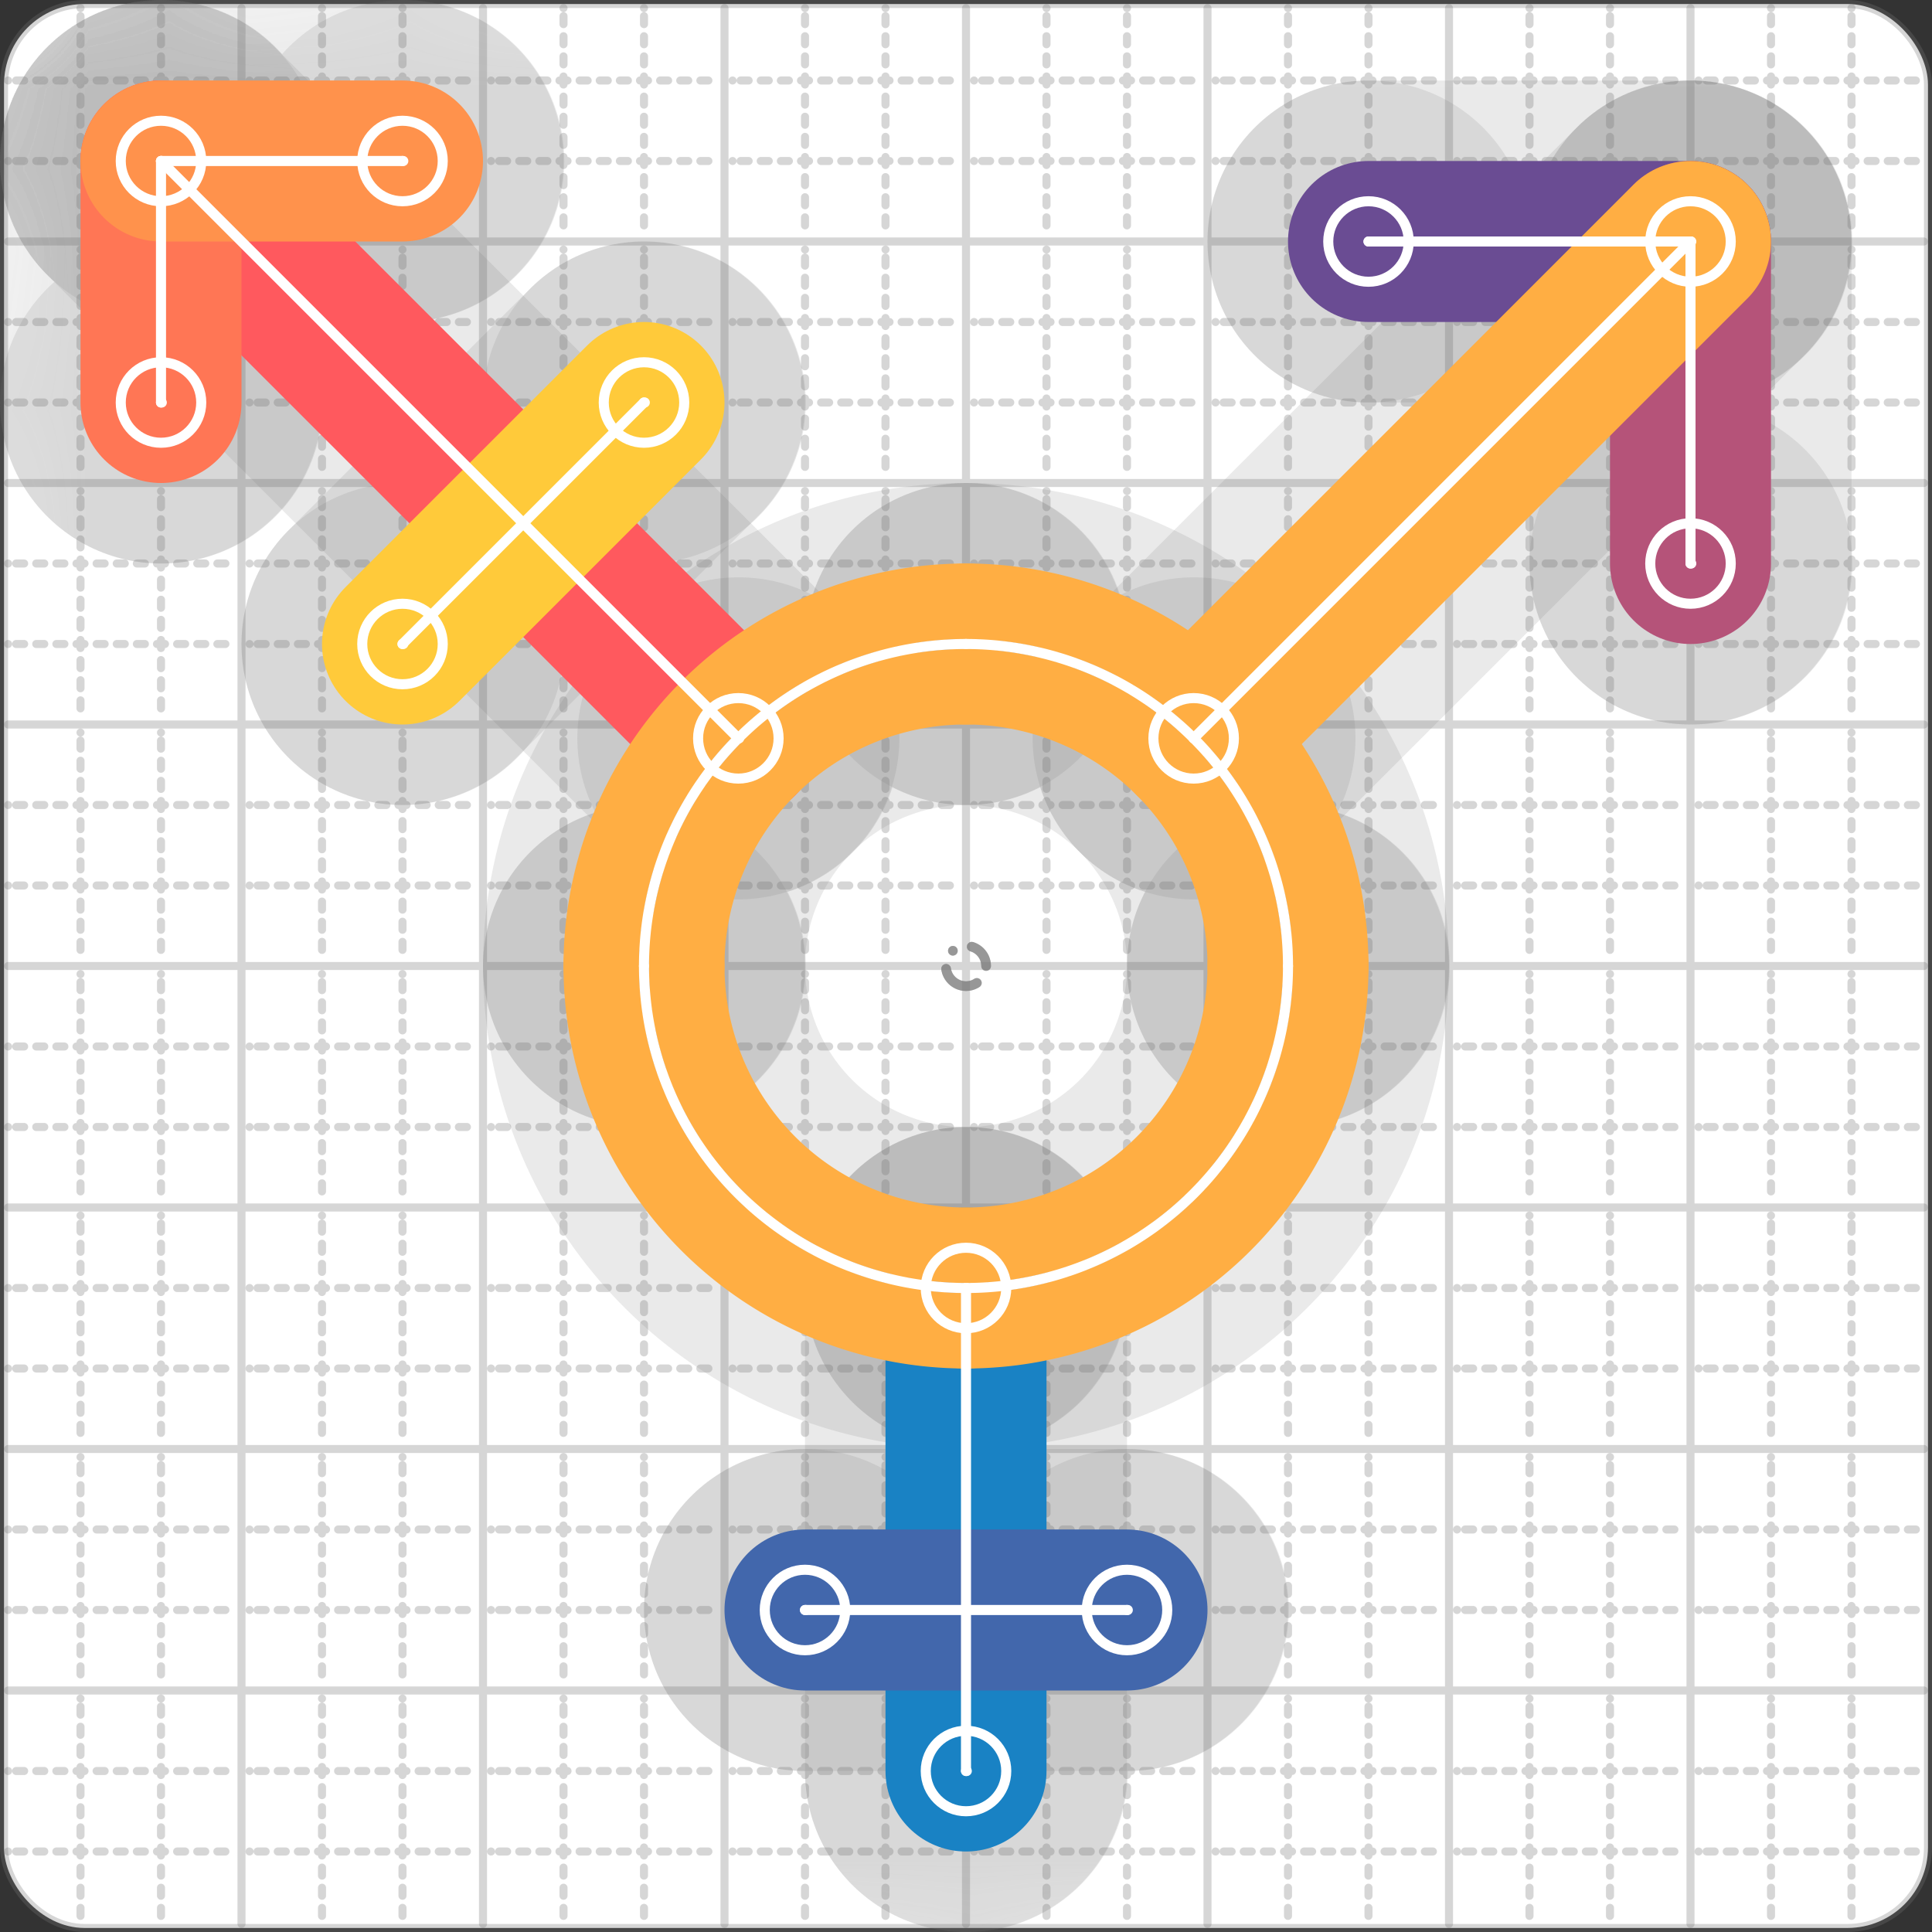 <svg xmlns="http://www.w3.org/2000/svg" width="24" height="24" viewBox="0 0 24 24" fill="none" stroke="currentColor" stroke-width="2" stroke-linecap="round" stroke-linejoin="round"><rect x="0" y="0" width="24" height="24" fill="#333333" stroke="none"/><style>
  @media screen and (prefers-color-scheme: light) {
    .svg-preview-grid-rect { fill: none }
  }
  @media screen and (prefers-color-scheme: dark) {
    .svg-preview-grid-rect { fill: none }
    .svg
    .svg-preview-grid-group,
    .svg-preview-radii-group,
    .svg-preview-shadow-mask-group,
    .svg-preview-shadow-group {
      stroke: #fff;
    }
  }
</style><g class="svg-preview-grid-group" stroke-linecap="butt" stroke-width="0.1" stroke="#777" stroke-opacity="0.3"><rect class="svg-preview-grid-rect" width="23.9" height="23.9" x="0.05" y="0.05" rx="1" fill="#fff"></rect><path stroke-dasharray="0 0.1 0.1 0.15 0.1 0.15 0.1 0.15 0.1 0.15 0.1 0.15 0.1 0.15 0.1 0.15 0.1 0.15 0.1 0.15 0.1 0.15 0.1 0.15 0 0.15" stroke-width="0.1" d="M0.1 1h23.8M1 0.1v23.8M0.1 2h23.8M2 0.1v23.8M0.1 4h23.8M4 0.1v23.8M0.1 5h23.8M5 0.1v23.8M0.1 7h23.8M7 0.1v23.8M0.1 8h23.8M8 0.1v23.8M0.1 10h23.8M10 0.1v23.8M0.1 11h23.8M11 0.1v23.8M0.1 13h23.8M13 0.1v23.8M0.1 14h23.8M14 0.1v23.8M0.1 16h23.8M16 0.1v23.8M0.1 17h23.8M17 0.1v23.8M0.1 19h23.8M19 0.1v23.8M0.1 20h23.8M20 0.1v23.8M0.1 22h23.8M22 0.1v23.8M0.1 23h23.8M23 0.1v23.8"></path><path d="M0.1 3h23.8M3 0.1v23.8M0.1 6h23.8M6 0.1v23.8M0.1 9h23.8M9 0.1v23.8M0.1 12h23.8M12 0.1v23.8M0.1 15h23.8M15 0.1v23.8M0.1 18h23.8M18 0.1v23.8M0.1 21h23.8M21 0.1v23.8"></path></g><g class="svg-preview-shadow-mask-group" stroke-width="4" stroke="#777" stroke-opacity="0.15"><mask id="svg-preview-shadow-mask-0" maskUnits="userSpaceOnUse" stroke-opacity="1" stroke-width="4" stroke="#000"><rect x="0" y="0" width="24" height="24" fill="#fff" stroke="none" rx="1"></rect><path d="M12 16h.01M12 22h.01"></path></mask><mask id="svg-preview-shadow-mask-1" maskUnits="userSpaceOnUse" stroke-opacity="1" stroke-width="4" stroke="#000"><rect x="0" y="0" width="24" height="24" fill="#fff" stroke="none" rx="1"></rect><path d="M14 20h.01M10 20h.01"></path></mask><mask id="svg-preview-shadow-mask-2" maskUnits="userSpaceOnUse" stroke-opacity="1" stroke-width="4" stroke="#000"><rect x="0" y="0" width="24" height="24" fill="#fff" stroke="none" rx="1"></rect><path d="M17 3h.01M21 3h.01M21 7h.01"></path></mask><mask id="svg-preview-shadow-mask-3" maskUnits="userSpaceOnUse" stroke-opacity="1" stroke-width="4" stroke="#000"><rect x="0" y="0" width="24" height="24" fill="#fff" stroke="none" rx="1"></rect><path d="M2 2h.01M9.172 9.172h.01"></path></mask><mask id="svg-preview-shadow-mask-4" maskUnits="userSpaceOnUse" stroke-opacity="1" stroke-width="4" stroke="#000"><rect x="0" y="0" width="24" height="24" fill="#fff" stroke="none" rx="1"></rect><path d="M2 5h.01M2 2h.01M5 2h.01"></path></mask><mask id="svg-preview-shadow-mask-5" maskUnits="userSpaceOnUse" stroke-opacity="1" stroke-width="4" stroke="#000"><rect x="0" y="0" width="24" height="24" fill="#fff" stroke="none" rx="1"></rect><path d="M21 3h.01M14.828 9.172h.01"></path></mask><mask id="svg-preview-shadow-mask-6" maskUnits="userSpaceOnUse" stroke-opacity="1" stroke-width="4" stroke="#000"><rect x="0" y="0" width="24" height="24" fill="#fff" stroke="none" rx="1"></rect><path d="M8 5h.01M5 8h.01"></path></mask><mask id="svg-preview-shadow-mask-7" maskUnits="userSpaceOnUse" stroke-opacity="1" stroke-width="4" stroke="#000"><rect x="0" y="0" width="24" height="24" fill="#fff" stroke="none" rx="1"></rect><path d="M12 8h.01M16 12h.01M12 16h.01M8 12h.01"></path></mask></g><g class="svg-preview-shadow-group" stroke-width="4" stroke="#777" stroke-opacity="0.15"><path mask="url(#svg-preview-shadow-mask-0)" d="M 12 16 L 12 22"></path><path mask="url(#svg-preview-shadow-mask-1)" d="M 14 20 L 10 20"></path><path mask="url(#svg-preview-shadow-mask-2)" d="M 17 3 L 21 3"></path><path mask="url(#svg-preview-shadow-mask-2)" d="M 21 3 L 21 7"></path><path mask="url(#svg-preview-shadow-mask-3)" d="M 2 2 L 9.172 9.172"></path><path mask="url(#svg-preview-shadow-mask-4)" d="M 2 5 L 2 2"></path><path mask="url(#svg-preview-shadow-mask-4)" d="M 2 2 L 5 2"></path><path mask="url(#svg-preview-shadow-mask-5)" d="M 21 3 L 14.828 9.172"></path><path mask="url(#svg-preview-shadow-mask-6)" d="M 8 5 L 5 8"></path><path mask="url(#svg-preview-shadow-mask-7)" d="M 12 8 A4 4 0 0 1 16 12"></path><path mask="url(#svg-preview-shadow-mask-7)" d="M 16 12 A4 4 0 0 1 12 16"></path><path mask="url(#svg-preview-shadow-mask-7)" d="M 12 16 A4 4 0 0 1 8 12"></path><path mask="url(#svg-preview-shadow-mask-7)" d="M 8 12 A4 4 0 0 1 12 8"></path><path d="M12 16h.01M12 22h.01M14 20h.01M10 20h.01M17 3h.01M21 3h.01M21 7h.01M2 2h.01M9.172 9.172h.01M2 5h.01M5 2h.01M14.828 9.172h.01M8 5h.01M5 8h.01M12 8h.01M16 12h.01M8 12h.01"></path></g><g class="svg-preview-handles-group" stroke-width="0.12" stroke="#777" stroke-opacity="0.6"></g><g class="svg-preview-colored-path-group"><path d="M 12 16 L 12 22" stroke="#1982c4"></path><path d="M 14 20 L 10 20" stroke="#4267AC"></path><path d="M 17 3 L 21 3" stroke="#6a4c93"></path><path d="M 21 3 L 21 7" stroke="#B55379"></path><path d="M 2 2 L 9.172 9.172" stroke="#FF595E"></path><path d="M 2 5 L 2 2" stroke="#FF7655"></path><path d="M 2 2 L 5 2" stroke="#ff924c"></path><path d="M 21 3 L 14.828 9.172" stroke="#FFAE43"></path><path d="M 8 5 L 5 8" stroke="#ffca3a"></path><path d="M 12 8 A4 4 0 0 1 16 12" stroke="#FFAE43"></path><path d="M 16 12 A4 4 0 0 1 12 16" stroke="#FFAE43"></path><path d="M 12 16 A4 4 0 0 1 8 12" stroke="#FFAE43"></path><path d="M 8 12 A4 4 0 0 1 12 8" stroke="#FFAE43"></path></g><g class="svg-preview-radii-group" stroke-width="0.12" stroke-dasharray="0 0.25 0.25" stroke="#777" stroke-opacity="0.3"><circle cy="12" cx="12" r="0.25" stroke-dasharray="0"></circle><circle cy="12" cx="12" r="4"></circle><circle cy="12" cx="12" r="0.25" stroke-dasharray="0"></circle><circle cy="12" cx="12" r="4"></circle><circle cy="12" cx="12" r="0.25" stroke-dasharray="0"></circle><circle cy="12" cx="12" r="4"></circle><circle cy="12" cx="12" r="0.25" stroke-dasharray="0"></circle><circle cy="12" cx="12" r="4"></circle></g><g class="svg-preview-control-path-marker-mask-group" stroke-width="1" stroke="#000"><mask id="svg-preview-control-path-marker-mask-0" maskUnits="userSpaceOnUse"><rect x="0" y="0" width="24" height="24" fill="#fff" stroke="none" rx="1"></rect><path d="M12 16h.01"></path><path d="M12 22h.01"></path></mask><mask id="svg-preview-control-path-marker-mask-1" maskUnits="userSpaceOnUse"><rect x="0" y="0" width="24" height="24" fill="#fff" stroke="none" rx="1"></rect><path d="M14 20h.01"></path><path d="M10 20h.01"></path></mask><mask id="svg-preview-control-path-marker-mask-2" maskUnits="userSpaceOnUse"><rect x="0" y="0" width="24" height="24" fill="#fff" stroke="none" rx="1"></rect><path d="M17 3h.01"></path><path d="M21 3h.01"></path></mask><mask id="svg-preview-control-path-marker-mask-3" maskUnits="userSpaceOnUse"><rect x="0" y="0" width="24" height="24" fill="#fff" stroke="none" rx="1"></rect><path d="M21 3h.01"></path><path d="M21 7h.01"></path></mask><mask id="svg-preview-control-path-marker-mask-4" maskUnits="userSpaceOnUse"><rect x="0" y="0" width="24" height="24" fill="#fff" stroke="none" rx="1"></rect><path d="M2 2h.01"></path><path d="M9.172 9.172h.01"></path></mask><mask id="svg-preview-control-path-marker-mask-5" maskUnits="userSpaceOnUse"><rect x="0" y="0" width="24" height="24" fill="#fff" stroke="none" rx="1"></rect><path d="M2 5h.01"></path><path d="M2 2h.01"></path></mask><mask id="svg-preview-control-path-marker-mask-6" maskUnits="userSpaceOnUse"><rect x="0" y="0" width="24" height="24" fill="#fff" stroke="none" rx="1"></rect><path d="M2 2h.01"></path><path d="M5 2h.01"></path></mask><mask id="svg-preview-control-path-marker-mask-7" maskUnits="userSpaceOnUse"><rect x="0" y="0" width="24" height="24" fill="#fff" stroke="none" rx="1"></rect><path d="M21 3h.01"></path><path d="M14.828 9.172h.01"></path></mask><mask id="svg-preview-control-path-marker-mask-8" maskUnits="userSpaceOnUse"><rect x="0" y="0" width="24" height="24" fill="#fff" stroke="none" rx="1"></rect><path d="M8 5h.01"></path><path d="M5 8h.01"></path></mask></g><g class="svg-preview-control-path-group" stroke="#fff" stroke-width="0.125"><path mask="url(#svg-preview-control-path-marker-mask-0)" d="M 12 16 L 12 22"></path><path mask="url(#svg-preview-control-path-marker-mask-1)" d="M 14 20 L 10 20"></path><path mask="url(#svg-preview-control-path-marker-mask-2)" d="M 17 3 L 21 3"></path><path mask="url(#svg-preview-control-path-marker-mask-3)" d="M 21 3 L 21 7"></path><path mask="url(#svg-preview-control-path-marker-mask-4)" d="M 2 2 L 9.172 9.172"></path><path mask="url(#svg-preview-control-path-marker-mask-5)" d="M 2 5 L 2 2"></path><path mask="url(#svg-preview-control-path-marker-mask-6)" d="M 2 2 L 5 2"></path><path mask="url(#svg-preview-control-path-marker-mask-7)" d="M 21 3 L 14.828 9.172"></path><path mask="url(#svg-preview-control-path-marker-mask-8)" d="M 8 5 L 5 8"></path><path d="M 12 8 A4 4 0 0 1 16 12"></path><path d="M 16 12 A4 4 0 0 1 12 16"></path><path d="M 12 16 A4 4 0 0 1 8 12"></path><path d="M 8 12 A4 4 0 0 1 12 8"></path></g><g class="svg-preview-control-path-marker-group" stroke="#fff" stroke-width="0.125"><path d="M12 16h.01M12 22h.01M14 20h.01M10 20h.01M17 3h.01M21 3h.01M21 3h.01M21 7h.01M2 2h.01M9.172 9.172h.01M2 5h.01M2 2h.01M2 2h.01M5 2h.01M21 3h.01M14.828 9.172h.01M8 5h.01M5 8h.01"></path><circle cx="12" cy="16" r="0.5"></circle><circle cx="12" cy="22" r="0.5"></circle><circle cx="14" cy="20" r="0.5"></circle><circle cx="10" cy="20" r="0.5"></circle><circle cx="17" cy="3" r="0.5"></circle><circle cx="21" cy="7" r="0.5"></circle><circle cx="2" cy="2" r="0.5"></circle><circle cx="9.172" cy="9.172" r="0.5"></circle><circle cx="2" cy="5" r="0.5"></circle><circle cx="5" cy="2" r="0.5"></circle><circle cx="21" cy="3" r="0.5"></circle><circle cx="14.828" cy="9.172" r="0.5"></circle><circle cx="8" cy="5" r="0.5"></circle><circle cx="5" cy="8" r="0.5"></circle></g><g class="svg-preview-handles-group" stroke-width="0.12" stroke="#FFF" stroke-opacity="0.3"></g></svg>
